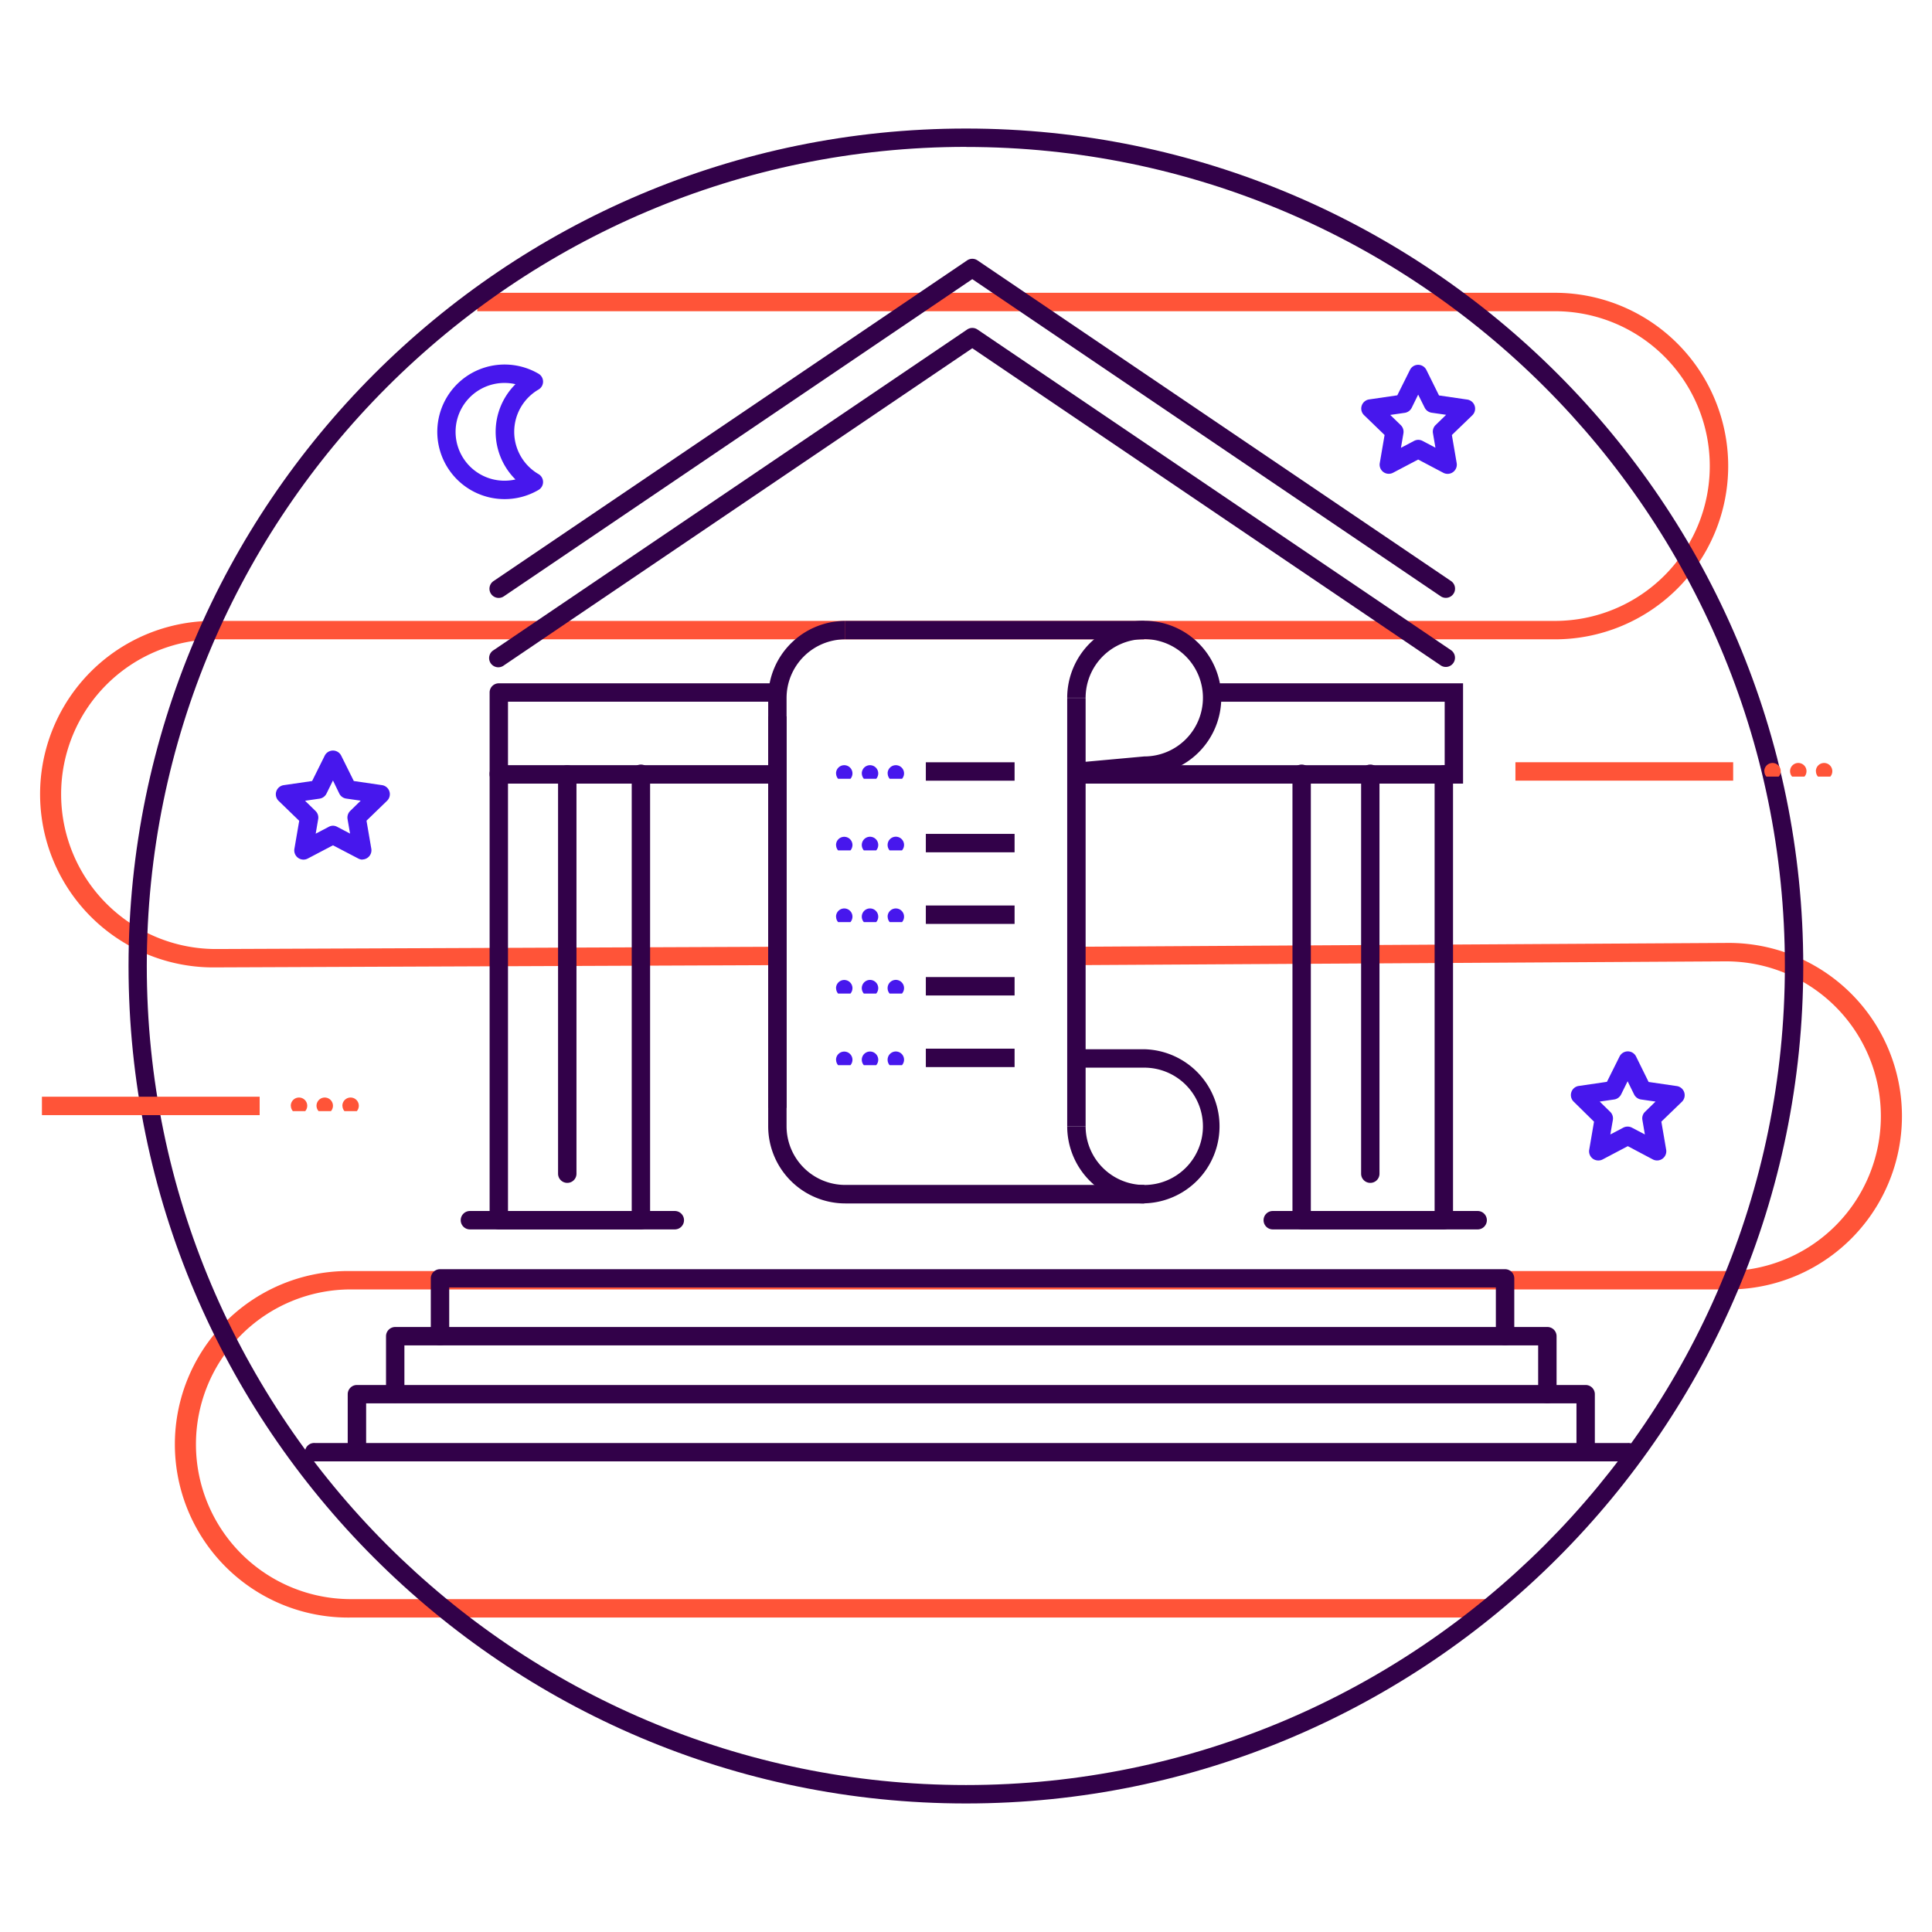 <svg id="Layer_1" data-name="Layer 1" xmlns="http://www.w3.org/2000/svg" viewBox="0 0 470 470"><defs><style>.cls-1{fill:#ff5438;}.cls-2{fill:#320149;}.cls-3{fill:#4717ed;}</style></defs><title>Icon_</title><path class="cls-1" d="M362.23,393.5H85.34a42.15,42.15,0,1,1,0-84.29H419.89a37.67,37.67,0,1,0,0-75.34l-158,.92,0-4.47,158-.93a42.15,42.15,0,1,1,0,84.29H85.34a37.67,37.67,0,0,0,0,75.34H362.23Z"/><path class="cls-1" d="M52.55,235.34a42.15,42.15,0,1,1,0-84.29H378.27a37.67,37.67,0,1,0,0-75.34H116.1V71.23H378.27a42.15,42.15,0,1,1,0,84.3H52.54a37.67,37.67,0,0,0,0,75.34l136.57-.55,0,4.47Z"/><path class="cls-2" d="M235,438.73c-112.34,0-203.73-91.4-203.73-203.73S122.62,31.27,235,31.27,438.68,122.67,438.68,235,347.29,438.73,235,438.73Zm0-403C125.09,35.75,35.71,125.13,35.71,235S125.09,434.25,235,434.25,434.21,344.87,434.21,235,344.82,35.75,235,35.75Z"/><path class="cls-2" d="M262.06,190l-.41-4.46,16.71-1.52a14.27,14.27,0,1,0-14.26-14.27h-4.48a18.74,18.74,0,1,1,18.85,18.75Z"/><rect class="cls-2" x="259.62" y="169.79" width="4.48" height="104.22"/><path class="cls-2" d="M278.36,292.76A18.77,18.77,0,0,1,259.62,274h4.48a14.27,14.27,0,1,0,14.26-14.27h-16.5v-4.48h16.5a18.75,18.75,0,0,1,0,37.49Z"/><path class="cls-2" d="M191.35,269.52h-4.47V169.79a18.77,18.77,0,0,1,18.74-18.74v4.48a14.28,14.28,0,0,0-14.27,14.26Z"/><path class="cls-2" d="M278.36,292.76H205.62A18.77,18.77,0,0,1,186.88,274V174.28h4.47V274a14.28,14.28,0,0,0,14.27,14.26h72.74Z"/><rect class="cls-2" x="205.62" y="151.05" width="72.74" height="4.48"/><path class="cls-2" d="M351.23,299.08H316.66a2.24,2.24,0,0,1-2.24-2.24V188.39a2.24,2.24,0,1,1,4.47,0V294.6H349V188.39a2.24,2.24,0,0,1,4.48,0V296.84A2.25,2.25,0,0,1,351.23,299.08Z"/><path class="cls-2" d="M155.92,299.08H121.34a2.24,2.24,0,0,1-2.23-2.24V188.39a2.24,2.24,0,1,1,4.47,0V294.6h30.1V188.39a2.24,2.24,0,1,1,4.47,0V296.84A2.24,2.24,0,0,1,155.92,299.08Z"/><path class="cls-2" d="M138,287.76a2.24,2.24,0,0,1-2.24-2.23V188.39a2.24,2.24,0,0,1,4.48,0v97.14A2.23,2.23,0,0,1,138,287.76Z"/><path class="cls-2" d="M164.16,299.08H114.32a2.24,2.24,0,1,1,0-4.48h49.84a2.24,2.24,0,1,1,0,4.48Z"/><path class="cls-2" d="M333.35,287.76a2.23,2.23,0,0,1-2.23-2.23V188.39a2.24,2.24,0,1,1,4.47,0v97.14A2.23,2.23,0,0,1,333.35,287.76Z"/><path class="cls-2" d="M359.47,299.08H309.63a2.24,2.24,0,0,1,0-4.48h49.84a2.24,2.24,0,1,1,0,4.48Z"/><path class="cls-2" d="M376.43,341.4a2.23,2.23,0,0,1-2.24-2.23V327.29H98.38v11.88a2.24,2.24,0,0,1-4.47,0V325.06a2.24,2.24,0,0,1,2.24-2.24H376.43a2.24,2.24,0,0,1,2.24,2.24v14.11A2.24,2.24,0,0,1,376.43,341.4Z"/><path class="cls-2" d="M385.74,355.51a2.23,2.23,0,0,1-2.23-2.24V341.4H89.07v11.87a2.24,2.24,0,0,1-4.48,0v-14.1a2.24,2.24,0,0,1,2.24-2.24H385.74a2.24,2.24,0,0,1,2.24,2.24v14.1A2.24,2.24,0,0,1,385.74,355.51Z"/><path class="cls-2" d="M396,355.51H76.58a2.24,2.24,0,1,1,0-4.47H396a2.24,2.24,0,1,1,0,4.47Z"/><path class="cls-2" d="M366.14,327.29a2.23,2.23,0,0,1-2.24-2.23V313.19H109.28v11.87a2.24,2.24,0,0,1-4.48,0V311a2.24,2.24,0,0,1,2.24-2.24h259.1a2.24,2.24,0,0,1,2.24,2.24v14.11A2.23,2.23,0,0,1,366.14,327.29Z"/><path class="cls-2" d="M351.72,162.25a2.22,2.22,0,0,1-1.25-.39L236.53,84.72,122.6,161.86a2.24,2.24,0,1,1-2.51-3.7l115.19-78a2.25,2.25,0,0,1,2.51,0l115.19,78a2.24,2.24,0,0,1-1.26,4.09Z"/><polygon class="cls-2" points="355.92 190.63 263.49 190.63 263.49 186.15 351.45 186.15 351.45 170.71 296.69 170.71 296.69 166.23 355.92 166.23 355.92 190.63"/><path class="cls-2" d="M187,190.63H121.34a2.23,2.23,0,0,1-2.23-2.24V168.47a2.23,2.23,0,0,1,2.23-2.24h66.78a2.24,2.24,0,0,1,0,4.48H123.58v15.44H187a2.24,2.24,0,1,1,0,4.48Z"/><path class="cls-3" d="M122.72,121.42A16.37,16.37,0,1,1,131,90.91a2.23,2.23,0,0,1,0,3.86,11.9,11.9,0,0,0,0,20.56,2.23,2.23,0,0,1,0,3.86A16.3,16.3,0,0,1,122.72,121.42Zm0-28.26a11.89,11.89,0,0,0,0,23.78,12,12,0,0,0,2.68-.3,16.34,16.34,0,0,1,0-23.18A12,12,0,0,0,122.72,93.16Z"/><path class="cls-3" d="M88.17,209.12a2.26,2.26,0,0,1-1-.26L81,205.64l-6.13,3.22a2.24,2.24,0,0,1-3.25-2.36l1.17-6.82-5-4.84A2.24,2.24,0,0,1,69.07,191l6.86-1L79,183.82a2.24,2.24,0,0,1,4,0L86.07,190l6.85,1a2.23,2.23,0,0,1,1.24,3.81l-5,4.84,1.17,6.82a2.25,2.25,0,0,1-2.21,2.62ZM81,200.87a2.26,2.26,0,0,1,1,.26l3.16,1.66-.61-3.52a2.26,2.26,0,0,1,.65-2l2.55-2.49-3.53-.51a2.22,2.22,0,0,1-1.68-1.22L81,189.87l-1.58,3.2a2.26,2.26,0,0,1-1.68,1.22l-3.53.51,2.55,2.49a2.22,2.22,0,0,1,.64,2l-.6,3.52L80,201.13A2.23,2.23,0,0,1,81,200.87Z"/><path class="cls-3" d="M388.82,282.31a2.27,2.27,0,0,1-1.32-.42,2.24,2.24,0,0,1-.89-2.19l1.17-6.83L382.83,268a2.24,2.24,0,0,1-.57-2.29,2.22,2.22,0,0,1,1.81-1.53l6.85-1L394,257a2.24,2.24,0,0,1,4,0l3.06,6.21,6.85,1a2.24,2.24,0,0,1,1.25,3.82l-5,4.83,1.17,6.83a2.24,2.24,0,0,1-3.25,2.36L396,278.83l-6.13,3.23A2.25,2.25,0,0,1,388.82,282.31Zm7.17-8.24a2.22,2.22,0,0,1,1,.25l3.16,1.66-.6-3.51a2.21,2.21,0,0,1,.64-2l2.55-2.49-3.53-.51a2.24,2.24,0,0,1-1.68-1.23l-1.58-3.2-1.58,3.2a2.24,2.24,0,0,1-1.68,1.23l-3.53.51,2.55,2.49a2.24,2.24,0,0,1,.65,2l-.61,3.51,3.16-1.66A2.22,2.22,0,0,1,396,274.07Z"/><path class="cls-3" d="M337.86,115.26a2.22,2.22,0,0,1-2.2-2.61l1.17-6.83-5-4.83a2.24,2.24,0,0,1,1.24-3.82l6.85-1L343,90a2.21,2.21,0,0,1,2-1.25h0A2.23,2.23,0,0,1,347,90l3.07,6.2,6.85,1A2.24,2.24,0,0,1,358.2,101l-5,4.83,1.17,6.83a2.24,2.24,0,0,1-3.25,2.36L345,111.79,338.9,115A2.22,2.22,0,0,1,337.86,115.26ZM345,107a2.29,2.29,0,0,1,1.05.25l3.15,1.66-.6-3.51a2.23,2.23,0,0,1,.64-2l2.56-2.49-3.53-.51a2.27,2.27,0,0,1-1.69-1.23L345,96l-1.57,3.2a2.27,2.27,0,0,1-1.69,1.23l-3.53.51,2.56,2.49a2.26,2.26,0,0,1,.64,2l-.6,3.51,3.15-1.66A2.28,2.28,0,0,1,345,107Z"/><rect class="cls-1" x="10.2" y="266.8" width="52.97" height="4.48"/><path class="cls-1" d="M83.29,269a2,2,0,0,1,4,0,2,2,0,0,1-.49,1.31h-3a2,2,0,0,1-.49-1.31"/><path class="cls-1" d="M77,269a2,2,0,0,1,4,0,2,2,0,0,1-.49,1.31h-3A2,2,0,0,1,77,269"/><path class="cls-1" d="M70.74,269a2,2,0,0,1,4,0,2,2,0,0,1-.49,1.31h-3a2,2,0,0,1-.49-1.31"/><rect class="cls-1" x="368.66" y="185.43" width="52.97" height="4.48"/><path class="cls-1" d="M441.75,187.61a2,2,0,0,1,4,0,2,2,0,0,1-.49,1.32h-3a2,2,0,0,1-.49-1.32"/><path class="cls-1" d="M435.47,187.61a2,2,0,1,1,3.5,1.32h-3a2,2,0,0,1-.5-1.32"/><path class="cls-1" d="M429.2,187.61a2,2,0,0,1,4,0,2,2,0,0,1-.49,1.32h-3a2,2,0,0,1-.49-1.32"/><rect class="cls-2" x="225.23" y="185.44" width="21.59" height="4.48"/><path class="cls-3" d="M215.93,188.15a2,2,0,1,1,4,0,2,2,0,0,1-.49,1.31h-3a2,2,0,0,1-.49-1.31"/><path class="cls-3" d="M209.65,188.15a2,2,0,0,1,4,0,2,2,0,0,1-.49,1.31h-3a2,2,0,0,1-.5-1.31"/><path class="cls-3" d="M203.38,188.15a2,2,0,0,1,4,0,2,2,0,0,1-.49,1.31h-3a2,2,0,0,1-.49-1.31"/><rect class="cls-2" x="225.23" y="202.86" width="21.59" height="4.48"/><path class="cls-3" d="M215.93,205.57a2,2,0,1,1,3.49,1.31h-3a2,2,0,0,1-.49-1.31"/><path class="cls-3" d="M209.65,205.57a2,2,0,1,1,3.5,1.31h-3a2,2,0,0,1-.5-1.31"/><path class="cls-3" d="M203.38,205.57a2,2,0,0,1,4,0,2.05,2.05,0,0,1-.49,1.31h-3a2,2,0,0,1-.49-1.31"/><rect class="cls-2" x="225.23" y="220.28" width="21.59" height="4.48"/><path class="cls-3" d="M215.93,223a2,2,0,0,1,4,0,2,2,0,0,1-.49,1.32h-3a2,2,0,0,1-.49-1.32"/><path class="cls-3" d="M209.65,223a2,2,0,1,1,3.5,1.32h-3a2,2,0,0,1-.5-1.32"/><path class="cls-3" d="M203.38,223a2,2,0,0,1,4,0,2.08,2.08,0,0,1-.49,1.32h-3a2,2,0,0,1-.49-1.32"/><rect class="cls-2" x="225.23" y="237.69" width="21.59" height="4.48"/><path class="cls-3" d="M215.93,240.4a2,2,0,1,1,3.49,1.31h-3a2,2,0,0,1-.49-1.31"/><path class="cls-3" d="M209.65,240.4a2,2,0,1,1,3.5,1.31h-3a2,2,0,0,1-.5-1.31"/><path class="cls-3" d="M203.38,240.4a2,2,0,0,1,4,0,2.05,2.05,0,0,1-.49,1.31h-3a2,2,0,0,1-.49-1.31"/><rect class="cls-2" x="225.23" y="255.11" width="21.59" height="4.48"/><path class="cls-3" d="M215.93,257.82a2,2,0,1,1,3.49,1.31h-3a2,2,0,0,1-.49-1.31"/><path class="cls-3" d="M209.65,257.82a2,2,0,1,1,3.5,1.31h-3a2,2,0,0,1-.5-1.31"/><path class="cls-3" d="M203.38,257.82a2,2,0,1,1,4,0,2.07,2.07,0,0,1-.49,1.31h-3a2,2,0,0,1-.49-1.31"/><path class="cls-2" d="M351.72,145.44a2.22,2.22,0,0,1-1.25-.39L236.53,67.91,122.6,145.05a2.24,2.24,0,1,1-2.51-3.71l115.19-78a2.25,2.25,0,0,1,2.51,0l115.19,78a2.24,2.24,0,0,1-1.26,4.1Z"/></svg>